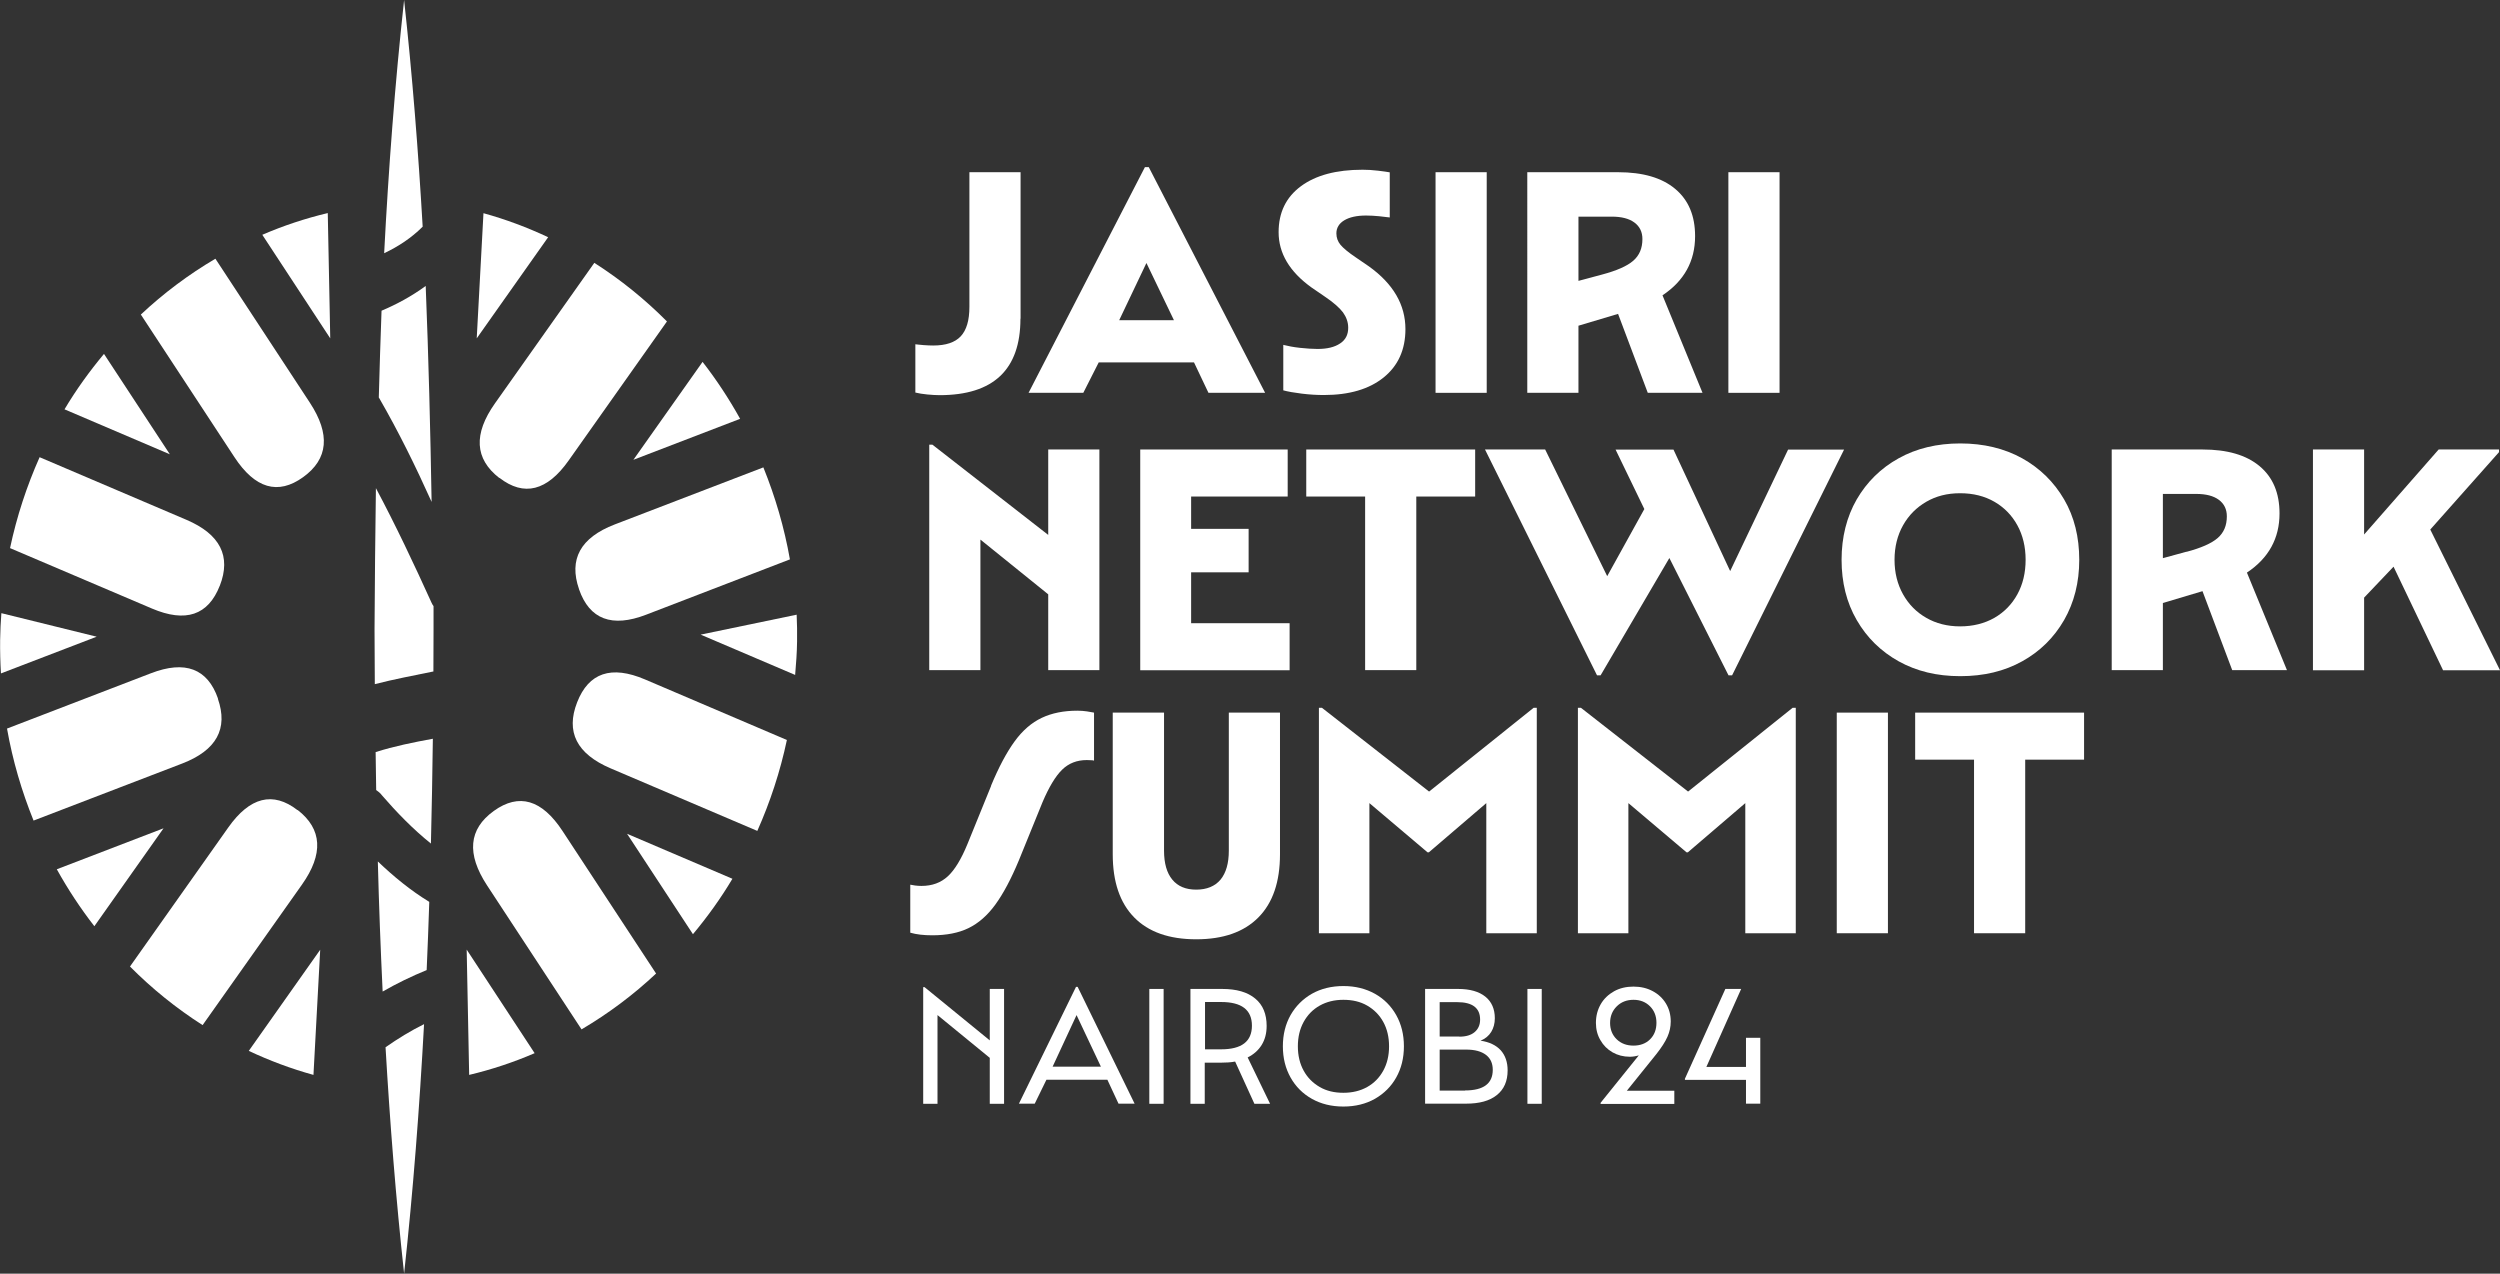 <?xml version="1.0" encoding="UTF-8"?> <svg xmlns="http://www.w3.org/2000/svg" id="Layer_2" viewBox="0 0 181.76 92.6"><rect x="0" y="0" width="181.76" height="92.6" fill="#333333" stroke="none"/><defs><style>.cls-1{fill:#fff;}</style></defs><g id="Layer_1-2"><path class="cls-1" d="M15.85,50.79c-.76-2.18-2.39-2.8-4.88-1.84L.51,52.97c.41,2.33,1.07,4.56,1.93,6.69l10.81-4.15c2.49-.96,3.35-2.53,2.59-4.71Z"></path><path class="cls-1" d="M.1,44.58c-.05.64-.08,1.28-.09,1.94-.01.82.01,1.63.06,2.44l6.96-2.67L.1,44.58Z"></path><path class="cls-1" d="M18.08,76.4c1.51.71,3.08,1.3,4.71,1.75l.49-9.1-5.19,7.35Z"></path><path class="cls-1" d="M4.13,63.2c.81,1.46,1.72,2.84,2.73,4.14l5.03-7.12-7.76,2.98Z"></path><path class="cls-1" d="M21.63,58.9c-1.78-1.38-3.47-.96-5.04,1.27l-7.14,10.1c1.6,1.61,3.37,3.04,5.28,4.26l7.22-10.21c1.58-2.23,1.48-4.04-.31-5.43Z"></path><path class="cls-1" d="M15.98,42.58c-.84,2.15-2.48,2.71-4.94,1.66L.73,39.85c.49-2.31,1.22-4.52,2.15-6.61l10.67,4.55c2.46,1.05,3.27,2.65,2.43,4.8Z"></path><path class="cls-1" d="M19.07,17.07c1.53-.66,3.12-1.19,4.76-1.58l.18,9.11-4.94-7.53Z"></path><path class="cls-1" d="M4.69,29.76c.85-1.43,1.82-2.77,2.87-4.03l4.79,7.3-7.66-3.27Z"></path><path class="cls-1" d="M22.04,34.69c-1.83,1.32-3.5.83-5-1.46l-6.8-10.36c1.65-1.55,3.47-2.91,5.42-4.06l6.87,10.47c1.5,2.29,1.34,4.09-.49,5.41Z"></path><path class="cls-1" d="M42.1,42.85c.76,2.18,2.39,2.8,4.88,1.84l10.45-4.02c-.41-2.33-1.07-4.56-1.93-6.69l-10.81,4.15c-2.49.96-3.35,2.53-2.59,4.71Z"></path><path class="cls-1" d="M57.92,44.69c.03.64.04,1.29.03,1.94-.01.82-.07,1.63-.14,2.44l-6.87-2.93,6.98-1.45Z"></path><path class="cls-1" d="M39.86,17.25c-1.51-.71-3.08-1.3-4.71-1.75l-.49,9.1,5.19-7.35Z"></path><path class="cls-1" d="M53.81,30.45c-.81-1.46-1.72-2.84-2.73-4.14l-5.03,7.12,7.76-2.98Z"></path><path class="cls-1" d="M36.31,34.74c1.78,1.38,3.47.96,5.04-1.27l7.14-10.1c-1.6-1.61-3.37-3.04-5.28-4.26l-7.22,10.21c-1.58,2.23-1.48,4.04.31,5.43Z"></path><path class="cls-1" d="M41.96,51.06c.84-2.15,2.48-2.71,4.94-1.66l10.31,4.4c-.49,2.31-1.22,4.52-2.15,6.61l-10.67-4.55c-2.46-1.05-3.27-2.65-2.43-4.8Z"></path><path class="cls-1" d="M38.87,76.57c-1.53.66-3.12,1.19-4.76,1.58l-.18-9.11,4.94,7.53Z"></path><path class="cls-1" d="M53.25,63.89c-.85,1.43-1.82,2.77-2.87,4.03l-4.79-7.3,7.66,3.27Z"></path><path class="cls-1" d="M35.9,58.96c1.83-1.32,3.5-.83,5,1.46l6.8,10.36c-1.65,1.55-3.47,2.91-5.42,4.06l-6.87-10.47c-1.5-2.29-1.34-4.09.49-5.41Z"></path><path class="cls-1" d="M27.74,22.58c-.08,2.11-.14,4.21-.2,6.32.02.03.03.05.05.08,1.39,2.41,2.63,4.93,3.79,7.51-.09-5.24-.22-10.47-.43-15.7-1.01.74-2.1,1.33-3.21,1.8Z"></path><path class="cls-1" d="M30.73,16.48c-.32-5.5-.75-10.99-1.35-16.48-.67,6.13-1.13,12.27-1.45,18.41,1.04-.49,1.99-1.12,2.8-1.93Z"></path><path class="cls-1" d="M28.03,76.13c.32,5.49.75,10.98,1.35,16.47.66-6.04,1.12-12.09,1.45-18.14-.97.48-1.9,1.05-2.8,1.68Z"></path><path class="cls-1" d="M31.02,70.53c.07-1.65.14-3.31.19-4.96-1.36-.83-2.59-1.84-3.74-2.94.08,3.15.2,6.31.35,9.46,1.03-.59,2.09-1.11,3.2-1.56Z"></path><path class="cls-1" d="M27.73,57.78c1.12,1.29,2.29,2.5,3.6,3.55.06-2.54.11-5.08.14-7.62-1.41.26-2.81.54-4.16.97.01.92.03,1.84.04,2.76.13.09.26.19.38.33Z"></path><path class="cls-1" d="M31.51,48.83c0-1.02.01-2.04.01-3.05,0-.57,0-1.14,0-1.71-.06-.08-.11-.17-.15-.26-1.27-2.8-2.59-5.6-4.04-8.32-.05,3.43-.08,6.85-.1,10.28,0,1.32.01,2.65.02,3.97,1.4-.36,2.83-.63,4.25-.92Z"></path><path class="cls-1" d="M74.19,23.17c0,3.7-1.96,5.56-5.88,5.56-.26,0-.56-.02-.89-.05-.33-.03-.62-.08-.87-.14v-3.51c.12.02.32.03.59.06.27.02.51.03.71.03.91,0,1.58-.22,2-.67.42-.45.63-1.16.63-2.14v-9.79h3.72v10.65Z"></path><path class="cls-1" d="M83.26,12.15h.26l8.46,16.41h-4.12l-1.05-2.21h-6.93l-1.12,2.21h-3.98l8.46-16.41ZM85.35,23.28l-2-4.16-1.98,4.16h3.98Z"></path><path class="cls-1" d="M93.28,25.07c.36.09.77.17,1.24.22.47.05.9.08,1.27.08.7,0,1.24-.13,1.64-.4.4-.26.59-.64.59-1.14,0-.4-.13-.77-.38-1.12-.26-.34-.7-.73-1.34-1.16l-.95-.65c-1.6-1.15-2.39-2.49-2.39-4.02,0-1.43.54-2.54,1.62-3.34,1.08-.8,2.57-1.2,4.48-1.2.34,0,.72.02,1.13.07.41.05.69.09.85.12v3.28c-.2-.03-.46-.06-.78-.09-.32-.03-.63-.05-.94-.05-.68,0-1.21.12-1.59.35-.38.23-.57.55-.57.95,0,.31.1.59.3.83.2.24.57.55,1.12.92l.95.65c1.77,1.27,2.65,2.79,2.65,4.56,0,1.49-.53,2.66-1.58,3.51-1.05.85-2.5,1.28-4.35,1.28-.5,0-1.03-.03-1.6-.1-.57-.07-1.02-.15-1.35-.24v-3.3Z"></path><path class="cls-1" d="M104.37,12.52h3.72v16.04h-3.72V12.52Z"></path><path class="cls-1" d="M111.04,12.52h6.6c1.8,0,3.18.4,4.15,1.21.97.81,1.45,1.95,1.45,3.44,0,1.81-.79,3.25-2.37,4.3l2.91,7.09h-3.98l-2.16-5.74-2.88.86v4.88h-3.72V12.52ZM116.48,19.96c1.05-.28,1.81-.61,2.26-1,.45-.39.67-.91.67-1.58,0-.51-.19-.91-.58-1.2-.39-.29-.94-.43-1.65-.43h-2.42v4.67l1.72-.46Z"></path><path class="cls-1" d="M125.66,12.52h3.72v16.04h-3.72V12.52Z"></path><path class="cls-1" d="M67.56,32.33h.23l8.42,6.56v-6.21h3.72v16.04h-3.72v-5.51l-4.93-3.98v9.49h-3.72v-16.39Z"></path><path class="cls-1" d="M82.9,32.68h10.72v3.42h-7.02v2.35h4.18v3.16h-4.18v3.7h7.16v3.42h-10.86v-16.04Z"></path><path class="cls-1" d="M99.25,36.1h-4.28v-3.42h12.28v3.42h-4.28v12.62h-3.72v-12.62Z"></path><path class="cls-1" d="M107.97,32.68h4.37l4.51,9.21,2.7-4.88-2.09-4.32h4.21l4.12,8.83,4.21-8.83h4.07l-8.14,16.41h-.26l-4.3-8.53-5,8.53h-.26l-8.14-16.41Z"></path><path class="cls-1" d="M134.99,45.08c-.74-1.28-1.1-2.74-1.1-4.38s.37-3.12,1.1-4.39c.74-1.27,1.75-2.27,3.05-2.99,1.29-.72,2.79-1.08,4.48-1.08s3.2.36,4.5,1.08c1.29.72,2.31,1.72,3.05,2.99.74,1.27,1.1,2.74,1.1,4.39s-.37,3.1-1.1,4.38c-.74,1.28-1.75,2.28-3.05,3-1.29.72-2.79,1.08-4.5,1.08s-3.18-.36-4.48-1.08c-1.29-.72-2.31-1.72-3.05-3ZM146.67,43.21c.4-.73.6-1.57.6-2.51s-.2-1.78-.6-2.51c-.4-.73-.96-1.3-1.67-1.71-.71-.41-1.54-.62-2.49-.62s-1.75.21-2.46.62c-.71.41-1.28.98-1.69,1.71-.41.73-.62,1.57-.62,2.51s.21,1.78.62,2.51c.41.73.97,1.3,1.69,1.71.71.41,1.53.62,2.46.62s1.77-.21,2.49-.62c.71-.41,1.27-.98,1.67-1.71Z"></path><path class="cls-1" d="M153.53,32.68h6.6c1.8,0,3.18.4,4.15,1.21.97.81,1.45,1.95,1.45,3.44,0,1.81-.79,3.25-2.37,4.3l2.91,7.09h-3.98l-2.16-5.74-2.88.86v4.88h-3.72v-16.04ZM158.97,40.12c1.05-.28,1.81-.61,2.26-1,.45-.39.67-.91.67-1.58,0-.51-.19-.91-.58-1.2-.39-.29-.94-.43-1.65-.43h-2.42v4.67l1.72-.47Z"></path><path class="cls-1" d="M168.16,32.68h3.72v6.18l5.42-6.18h4.39v.19l-5,5.63,5.07,10.23h-4.14l-3.6-7.53-2.14,2.25v5.28h-3.72v-16.04Z"></path><path class="cls-1" d="M72.05,57.13c.56-1.35,1.13-2.42,1.71-3.22.58-.8,1.24-1.37,1.98-1.72.74-.35,1.6-.52,2.59-.52.25,0,.48.02.69.05.21.03.38.06.52.09v3.49c-.06-.02-.14-.03-.24-.03-.1,0-.2-.01-.29-.01-.71,0-1.31.23-1.79.7-.48.47-.95,1.25-1.42,2.35l-1.72,4.23c-.56,1.35-1.13,2.42-1.71,3.22-.58.8-1.24,1.37-1.96,1.72s-1.6.52-2.63.52c-.62,0-1.15-.06-1.6-.19v-3.49c.08.02.19.03.35.06.15.02.31.03.46.03.78,0,1.41-.23,1.92-.7.5-.46.98-1.25,1.43-2.35l1.72-4.23Z"></path><path class="cls-1" d="M80.91,51.81h3.72v10.04c0,.91.2,1.62.6,2.1.4.49.98.73,1.74.73s1.36-.24,1.77-.73c.4-.49.6-1.19.6-2.1v-10.04h3.72v10.3c0,2-.52,3.53-1.57,4.59-1.05,1.06-2.55,1.59-4.52,1.59s-3.47-.53-4.51-1.59c-1.04-1.06-1.56-2.59-1.56-4.59v-10.3Z"></path><path class="cls-1" d="M95.88,51.46h.23l7.79,6.09,7.6-6.09h.23v16.39h-3.67v-9.46l-4.18,3.58h-.09l-4.23-3.58v9.46h-3.67v-16.39Z"></path><path class="cls-1" d="M114.71,51.46h.23l7.79,6.09,7.6-6.09h.23v16.39h-3.67v-9.46l-4.18,3.58h-.09l-4.23-3.58v9.46h-3.67v-16.39Z"></path><path class="cls-1" d="M133.54,51.81h3.72v16.04h-3.72v-16.04Z"></path><path class="cls-1" d="M143.52,55.23h-4.28v-3.42h12.28v3.42h-4.28v12.62h-3.72v-12.62Z"></path><path class="cls-1" d="M67.12,71.77h.1l4.74,3.87v-3.74h1.04v8.35h-1.04v-3.34l-3.8-3.11v6.45h-1.04v-8.48Z"></path><path class="cls-1" d="M78.23,71.75h.12l4.14,8.49h-1.17l-.81-1.74h-4.43l-.85,1.74h-1.15l4.15-8.49ZM80.04,77.55l-1.77-3.75-1.74,3.75h3.51Z"></path><path class="cls-1" d="M83.56,71.9h1.04v8.35h-1.04v-8.35Z"></path><path class="cls-1" d="M86.56,71.9h2.29c1.05,0,1.85.23,2.41.7.56.46.83,1.13.83,1.99,0,.53-.12.99-.36,1.38s-.58.69-1.02.91l1.63,3.37h-1.14l-1.4-3.07c-.31.06-.65.08-1.02.08h-1.19v2.99h-1.04v-8.35ZM88.78,76.29c1.49,0,2.24-.57,2.24-1.72s-.75-1.72-2.24-1.72h-1.17v3.44h1.17Z"></path><path class="cls-1" d="M93.83,78.34c-.37-.66-.56-1.41-.56-2.27s.19-1.61.56-2.27c.38-.66.89-1.17,1.55-1.55.66-.37,1.42-.56,2.29-.56s1.62.19,2.29.56c.66.37,1.18.89,1.55,1.55s.56,1.41.56,2.27-.19,1.61-.56,2.27-.89,1.17-1.55,1.55c-.66.37-1.42.56-2.29.56s-1.63-.19-2.29-.56c-.66-.37-1.18-.89-1.55-1.55ZM100.57,77.84c.28-.51.42-1.1.42-1.77s-.14-1.26-.42-1.77c-.28-.51-.67-.9-1.17-1.19s-1.08-.42-1.73-.42-1.22.14-1.72.42-.89.68-1.17,1.19c-.28.51-.42,1.1-.42,1.77s.14,1.26.42,1.77.67.9,1.17,1.19,1.07.42,1.72.42,1.23-.14,1.73-.42.89-.68,1.17-1.19Z"></path><path class="cls-1" d="M103.63,71.9h2.38c.86,0,1.52.19,1.98.56.46.37.69.9.69,1.57,0,.38-.09.71-.26.99s-.43.5-.78.64c.65.1,1.13.33,1.47.7.33.37.5.86.5,1.46,0,.78-.26,1.38-.79,1.8-.52.42-1.27.62-2.23.62h-2.98v-8.35ZM106.1,75.37c.48,0,.85-.11,1.11-.33s.4-.52.4-.91c0-.85-.56-1.27-1.67-1.27h-1.27v2.5h1.43ZM106.51,79.28c1.35,0,2.02-.5,2.02-1.5,0-.48-.17-.84-.5-1.09-.33-.25-.81-.38-1.42-.38h-1.94v2.98h1.84Z"></path><path class="cls-1" d="M111.05,71.9h1.04v8.35h-1.04v-8.35Z"></path><path class="cls-1" d="M119.14,76.73c-.2.06-.42.1-.64.1-.47,0-.89-.11-1.26-.32-.37-.21-.67-.51-.88-.88-.22-.37-.33-.79-.33-1.26,0-.51.12-.96.35-1.36.23-.4.56-.71.97-.94s.89-.34,1.41-.34.99.11,1.4.33c.41.22.73.52.96.9.23.38.35.81.35,1.31,0,.38-.08.75-.24,1.11-.16.36-.43.78-.8,1.25l-2.15,2.67h3.45v.96h-5.36v-.08l2.77-3.44ZM117.06,74.37c0,.48.16.88.48,1.19s.73.46,1.22.46.9-.15,1.21-.46.46-.71.46-1.2-.16-.89-.47-1.2c-.31-.31-.71-.47-1.2-.47s-.9.16-1.22.48c-.32.32-.48.72-.48,1.2Z"></path><path class="cls-1" d="M125.44,71.9h1.15l-2.53,5.67h2.88v-2.12h1.04v4.79h-1.04v-1.73h-4.44v-.08l2.94-6.53Z"></path></g></svg> 
